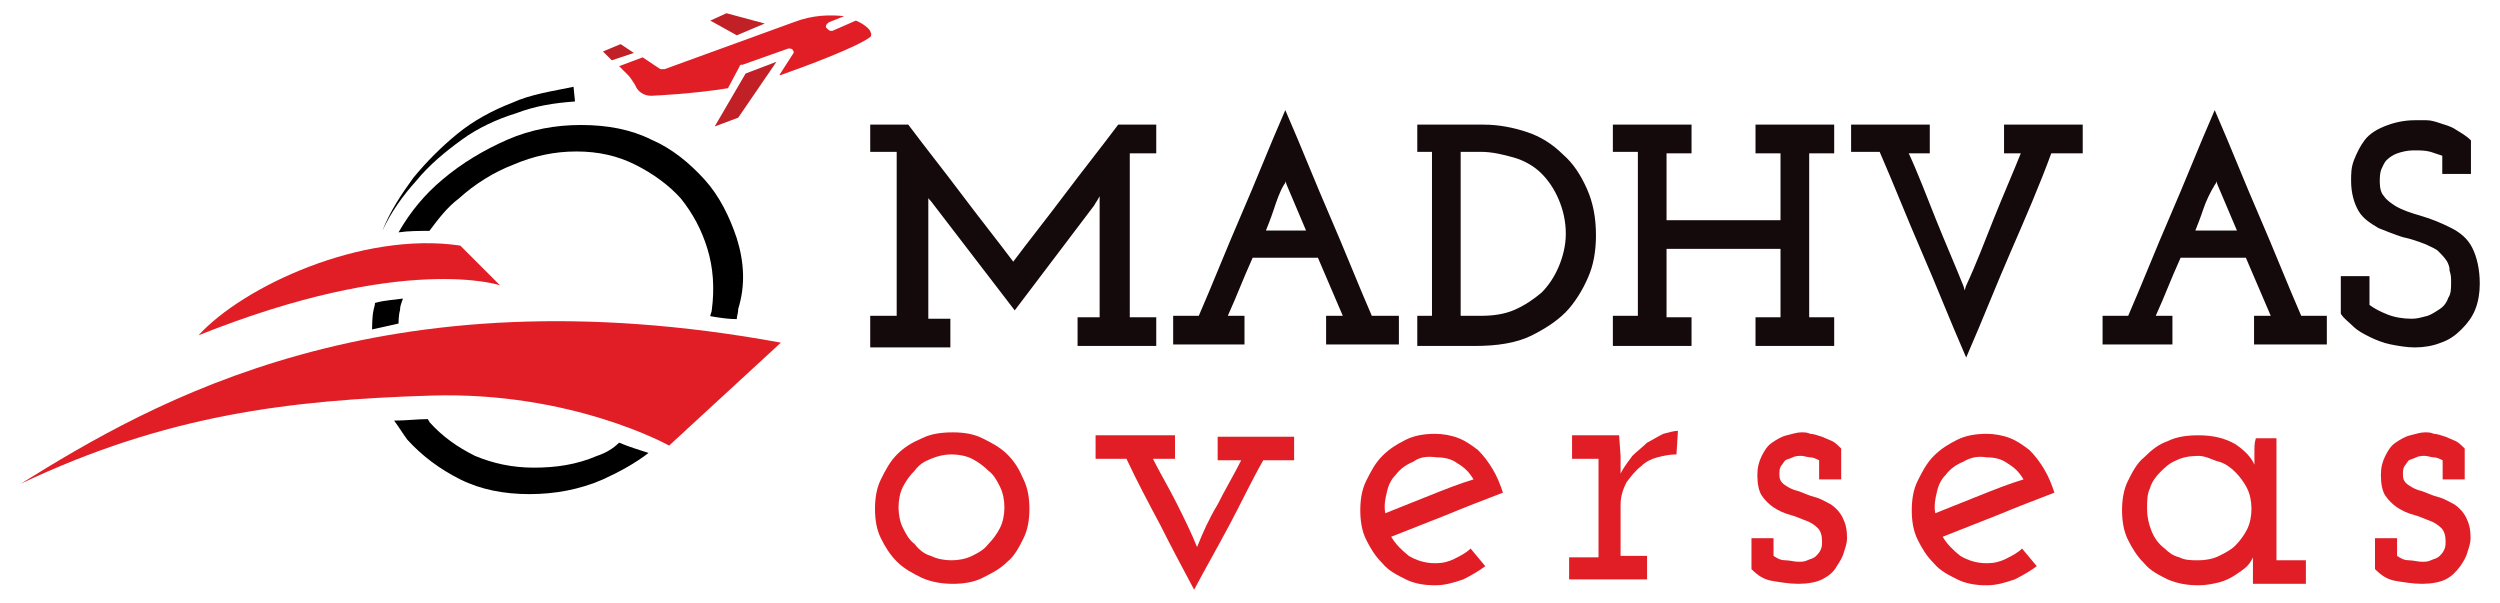 <?xml version="1.0" encoding="UTF-8"?>
<!-- Generator: Adobe Illustrator 25.4.1, SVG Export Plug-In . SVG Version: 6.00 Build 0)  -->
<svg xmlns="http://www.w3.org/2000/svg" xmlns:xlink="http://www.w3.org/1999/xlink" version="1.1" id="Layer_1" x="0px" y="0px" viewBox="0 0 170 41" style="enable-background:new 0 0 170 41;" xml:space="preserve">
<style type="text/css">
	.st0{fill:#150A0B;stroke:#150A0B;stroke-width:0.25;stroke-miterlimit:10;}
	.st1{fill:#E11E26;}
	.st2{fill:#C02026;}
</style>
<g>
	<g>
		<path class="st0" d="M59.3,23.3v-1.7h1.8V10.2h-1.8V8.6h2.4c1.2,1.6,2.4,3.1,3.6,4.7c1.2,1.6,2.4,3.1,3.6,4.7    c1.2-1.6,2.4-3.1,3.6-4.7c1.2-1.6,2.4-3.1,3.6-4.7h2.4v1.7h-1.8v11.4h1.8v1.7h-5.1v-1.7h1.5v-8.2c0-0.1,0-0.2,0-0.3    c0-0.1,0-0.2,0-0.3c-0.1,0.2-0.2,0.3-0.3,0.5c-0.1,0.2-0.2,0.3-0.3,0.5l-5.3,7l-5.6-7.3c-0.1-0.1-0.2-0.2-0.2-0.3    c-0.1-0.1-0.1-0.2-0.2-0.3c0,0.1,0,0.2,0,0.3c0,0.1,0,0.2,0,0.3v8.2h1.5v1.7H59.3z"></path>
		<path class="st0" d="M79.9,23.3v-1.7h1.7c1-2.3,1.9-4.6,2.9-6.9c1-2.3,1.9-4.6,2.9-6.9c1,2.3,1.9,4.6,2.9,6.9    c1,2.3,1.9,4.6,2.9,6.9H95v1.7h-4.7v-1.7h1.2c-0.3-0.7-0.6-1.4-0.9-2.1s-0.6-1.4-0.9-2.1h-4.6c-0.4,0.9-0.7,1.6-0.9,2.1    c-0.2,0.5-0.5,1.2-0.9,2.1h1.2v1.7H79.9z M86.5,14.2c-0.2,0.6-0.4,1.1-0.6,1.6H89l-1.4-3.3l-0.2-0.7c-0.1,0.2-0.1,0.4-0.1,0.5    c0,0.1-0.1,0.2-0.1,0.2C86.9,13,86.7,13.6,86.5,14.2z"></path>
		<path class="st0" d="M96.5,23.3v-1.7h1V10.2h-1V8.6h4.4c1,0,2,0.2,2.9,0.5c0.9,0.3,1.7,0.8,2.4,1.5c0.7,0.6,1.2,1.4,1.6,2.3    c0.4,0.9,0.6,1.9,0.6,3.1c0,0.8-0.1,1.7-0.4,2.5s-0.8,1.7-1.4,2.4c-0.6,0.7-1.5,1.3-2.5,1.8c-1,0.5-2.3,0.7-3.8,0.7H96.5z     M99.2,21.6h1.5c0.8,0,1.6-0.1,2.3-0.4c0.7-0.3,1.3-0.7,1.9-1.2c0.5-0.5,0.9-1.1,1.2-1.8c0.3-0.7,0.5-1.5,0.5-2.3    c0-0.9-0.2-1.7-0.5-2.4s-0.7-1.3-1.2-1.8c-0.5-0.5-1.2-0.9-1.9-1.1s-1.5-0.4-2.3-0.4h-1.5V21.6z"></path>
		<path class="st0" d="M109.8,23.3v-1.7h1.7V10.2h-1.7V8.6h5.1v1.7h-1.7v4.8h8v-4.8h-1.7V8.6h5.1v1.7h-1.7v11.4h1.7v1.7h-5.1v-1.7    h1.7v-4.9h-8v4.9h1.7v1.7H109.8z"></path>
		<path class="st0" d="M136.6,17.1c-1,2.3-1.9,4.6-2.9,6.9c-1-2.3-1.9-4.6-2.9-6.9c-1-2.3-1.9-4.6-2.9-6.9H126V8.6h5.1v1.7h-1.5    c0.7,1.5,1.3,3.1,1.9,4.6c0.6,1.5,1.3,3.1,1.9,4.6l0.2,0.7l0.2-0.7c0.7-1.5,1.3-3.1,1.9-4.6c0.6-1.5,1.3-3.1,1.9-4.6h-1.2V8.6h5.1    v1.7h-2.1C138.6,12.5,137.6,14.8,136.6,17.1z"></path>
		<path class="st0" d="M143.1,23.3v-1.7h1.7c1-2.3,1.9-4.6,2.9-6.9c1-2.3,1.9-4.6,2.9-6.9c1,2.3,1.9,4.6,2.9,6.9    c1,2.3,1.9,4.6,2.9,6.9h1.7v1.7h-4.7v-1.7h1.2c-0.3-0.7-0.6-1.4-0.9-2.1c-0.3-0.7-0.6-1.4-0.9-2.1h-4.6c-0.4,0.9-0.7,1.6-0.9,2.1    c-0.2,0.5-0.5,1.2-0.9,2.1h1.2v1.7H143.1z M149.7,14.2c-0.2,0.6-0.4,1.1-0.6,1.6h3.2l-1.4-3.3l-0.2-0.7c-0.1,0.2-0.1,0.4-0.1,0.5    c0,0.1-0.1,0.2-0.1,0.2C150.2,13,149.9,13.6,149.7,14.2z"></path>
		<path class="st0" d="M165.9,23.2c-0.5,0.2-1.1,0.3-1.7,0.3c-0.5,0-1.1-0.1-1.6-0.2c-0.5-0.1-1-0.3-1.4-0.5s-0.8-0.4-1.1-0.7    c-0.3-0.3-0.6-0.5-0.8-0.8v-2.4h1.7v1.9c0.4,0.3,0.8,0.5,1.3,0.7s1.1,0.3,1.7,0.3c0.4,0,0.7-0.1,1.1-0.2c0.3-0.1,0.6-0.3,0.9-0.5    c0.3-0.2,0.5-0.5,0.6-0.8c0.2-0.3,0.2-0.7,0.2-1.1c0-0.3,0-0.5-0.1-0.8c0-0.3-0.1-0.5-0.2-0.7c-0.2-0.3-0.4-0.5-0.6-0.7    c-0.2-0.2-0.5-0.3-0.9-0.5c-0.5-0.2-1.1-0.4-1.6-0.5c-0.6-0.2-1.1-0.4-1.6-0.6c-0.5-0.3-1-0.6-1.3-1.1c-0.3-0.5-0.5-1.2-0.5-2    c0-0.5,0-0.9,0.2-1.4s0.4-0.9,0.7-1.3c0.3-0.4,0.8-0.7,1.3-0.9c0.5-0.2,1.2-0.4,2-0.4c0.3,0,0.5,0,0.8,0c0.3,0,0.6,0.1,0.9,0.2    c0.3,0.1,0.7,0.2,1,0.4c0.3,0.2,0.7,0.4,1,0.7v2.1h-1.7v-1.2c-0.3-0.1-0.6-0.2-0.9-0.3c-0.4-0.1-0.7-0.1-1.2-0.1    c-0.4,0-0.8,0.1-1.1,0.2c-0.3,0.1-0.6,0.3-0.8,0.5c-0.2,0.2-0.3,0.5-0.4,0.7c-0.1,0.3-0.1,0.6-0.1,0.9c0,0.4,0.1,0.8,0.3,1    c0.2,0.3,0.5,0.5,0.8,0.7c0.5,0.3,1.1,0.5,1.8,0.7s1.4,0.5,2,0.8c0.6,0.3,1.1,0.7,1.4,1.3s0.5,1.4,0.5,2.4c0,0.6-0.1,1.2-0.3,1.7    c-0.2,0.5-0.5,0.9-0.9,1.3C166.9,22.7,166.5,23,165.9,23.2z"></path>
	</g>
	<g>
		<path class="st1" d="M66.8,39.3c-0.6,0.3-1.3,0.4-2,0.4c-0.7,0-1.4-0.1-2.1-0.4c-0.6-0.3-1.2-0.6-1.7-1.1c-0.5-0.5-0.8-1-1.1-1.6    c-0.3-0.6-0.4-1.3-0.4-2c0-0.7,0.1-1.4,0.4-2c0.3-0.6,0.6-1.2,1.1-1.7c0.5-0.5,1-0.8,1.7-1.1c0.6-0.3,1.3-0.4,2.1-0.4    c0.7,0,1.4,0.1,2,0.4c0.6,0.3,1.2,0.6,1.7,1.1c0.5,0.5,0.8,1,1.1,1.7c0.3,0.6,0.4,1.3,0.4,2c0,0.7-0.1,1.4-0.4,2    c-0.3,0.6-0.6,1.2-1.1,1.6C68,38.7,67.4,39,66.8,39.3z M63.3,37.8c0.4,0.2,0.9,0.3,1.4,0.3c0.5,0,1-0.1,1.4-0.3    c0.4-0.2,0.8-0.4,1.1-0.8c0.3-0.3,0.6-0.7,0.8-1.1c0.2-0.4,0.3-0.9,0.3-1.4c0-0.5-0.1-1-0.3-1.4c-0.2-0.4-0.4-0.8-0.8-1.1    c-0.3-0.3-0.7-0.6-1.1-0.8c-0.4-0.2-0.9-0.3-1.4-0.3c-0.5,0-0.9,0.1-1.4,0.3s-0.8,0.4-1.1,0.8c-0.3,0.3-0.6,0.7-0.8,1.1    c-0.2,0.4-0.3,0.9-0.3,1.4c0,0.5,0.1,1,0.3,1.4c0.2,0.4,0.4,0.8,0.8,1.1C62.5,37.4,62.9,37.7,63.3,37.8z"></path>
		<path class="st1" d="M83.6,35.7c-0.8,1.5-1.6,2.9-2.4,4.4c-0.8-1.5-1.6-3-2.3-4.4c-0.8-1.5-1.6-3-2.3-4.5h-2.1v-1.6h5.4v1.6h-1.5    c0.5,1,1.1,2,1.6,3c0.5,1,1,2,1.4,3c0.4-1,0.8-1.9,1.4-2.9c0.5-1,1.1-2,1.6-3h-1.6v-1.6H88v1.6h-2.1    C85.1,32.7,84.4,34.2,83.6,35.7z"></path>
		<path class="st1" d="M99.5,39.4c-0.6,0.2-1.2,0.4-1.9,0.4c-0.7,0-1.4-0.1-2-0.4c-0.6-0.3-1.2-0.6-1.6-1.1c-0.5-0.5-0.8-1-1.1-1.6    c-0.3-0.6-0.4-1.3-0.4-2c0-0.7,0.1-1.4,0.4-2c0.3-0.6,0.6-1.2,1.1-1.7c0.5-0.5,1-0.8,1.6-1.1c0.6-0.3,1.3-0.4,2-0.4    c0.5,0,1.1,0.1,1.6,0.3c0.5,0.2,0.9,0.5,1.3,0.8c0.4,0.4,0.7,0.8,1,1.3c0.3,0.5,0.5,1,0.7,1.6c-1.3,0.5-2.6,1-3.8,1.5    c-1.3,0.5-2.5,1-3.8,1.5c0.3,0.5,0.7,0.9,1.2,1.3c0.5,0.3,1.1,0.5,1.8,0.5c0.5,0,0.9-0.1,1.3-0.3c0.4-0.2,0.8-0.4,1.1-0.7l1,1.2    C100.6,38.8,100.1,39.1,99.5,39.4z M96.1,31.4c-0.5,0.2-0.9,0.5-1.2,0.9c-0.3,0.3-0.5,0.7-0.6,1.2c-0.1,0.4-0.2,0.9-0.1,1.4    c1-0.4,2-0.8,3-1.2c1-0.4,2-0.8,3-1.1c-0.3-0.5-0.6-0.8-1.1-1.1c-0.4-0.3-0.9-0.4-1.4-0.4C97,31,96.5,31.1,96.1,31.4z"></path>
		<path class="st1" d="M106.7,39.5v-1.6h2v-6.7h-1.8v-1.6h3.2l0.1,1.4c0,0.4,0,0.6,0,0.6c0,0,0,0.2,0,0.6c0.2-0.4,0.5-0.8,0.8-1.2    c0.3-0.3,0.7-0.6,1-0.9c0.4-0.2,0.7-0.4,1.1-0.6c0.4-0.1,0.7-0.2,1-0.2l-0.1,1.6c-0.5,0-0.9,0.1-1.3,0.2c-0.4,0.1-0.8,0.3-1.1,0.6    c-0.4,0.3-0.7,0.7-1,1.1c-0.2,0.4-0.4,0.9-0.4,1.5v3.5h1.8v1.6H106.7z"></path>
		<path class="st1" d="M123.9,39.4c-0.4,0.2-1,0.3-1.6,0.3c-0.6,0-1.2-0.1-1.8-0.2c-0.6-0.1-1-0.4-1.4-0.8v-2.1h1.5v1.2    c0.3,0.2,0.5,0.3,0.8,0.3s0.6,0.1,0.9,0.1c0.2,0,0.4,0,0.6-0.1s0.4-0.1,0.6-0.3c0.1-0.1,0.2-0.2,0.3-0.4s0.1-0.4,0.1-0.6    c0-0.4-0.1-0.7-0.3-0.9c-0.2-0.2-0.5-0.4-0.8-0.5c-0.3-0.1-0.7-0.3-1.1-0.4c-0.4-0.1-0.8-0.3-1.1-0.5c-0.3-0.2-0.6-0.5-0.8-0.8    c-0.2-0.3-0.3-0.8-0.3-1.4c0-0.5,0.1-0.9,0.3-1.3c0.2-0.4,0.4-0.7,0.7-0.9c0.3-0.2,0.6-0.4,1-0.5c0.4-0.1,0.7-0.2,1-0.2    c0.2,0,0.4,0,0.6,0.1c0.2,0,0.5,0.1,0.8,0.2c0.2,0.1,0.5,0.2,0.7,0.3c0.2,0.1,0.4,0.3,0.6,0.5v2.1h-1.5v-1.3    c-0.2-0.1-0.4-0.2-0.6-0.2s-0.4-0.1-0.6-0.1c-0.2,0-0.4,0-0.6,0.1c-0.2,0.1-0.3,0.1-0.5,0.2c-0.1,0.1-0.2,0.3-0.3,0.4    c-0.1,0.2-0.1,0.3-0.1,0.6c0,0.3,0.1,0.5,0.4,0.7s0.5,0.3,0.9,0.4c0.3,0.1,0.7,0.3,1.1,0.4c0.4,0.1,0.7,0.3,1.1,0.5    c0.3,0.2,0.6,0.5,0.8,0.9c0.2,0.4,0.3,0.8,0.3,1.4c0,0.3-0.1,0.6-0.2,0.9c-0.1,0.4-0.3,0.7-0.5,1    C124.7,38.9,124.3,39.2,123.9,39.4z"></path>
		<path class="st1" d="M137,39.4c-0.6,0.2-1.2,0.4-1.9,0.4c-0.7,0-1.4-0.1-2-0.4c-0.6-0.3-1.2-0.6-1.6-1.1c-0.5-0.5-0.8-1-1.1-1.6    c-0.3-0.6-0.4-1.3-0.4-2c0-0.7,0.1-1.4,0.4-2c0.3-0.6,0.6-1.2,1.1-1.7c0.5-0.5,1-0.8,1.6-1.1c0.6-0.3,1.3-0.4,2-0.4    c0.5,0,1.1,0.1,1.6,0.3c0.5,0.2,0.9,0.5,1.3,0.8c0.4,0.4,0.7,0.8,1,1.3c0.3,0.5,0.5,1,0.7,1.6c-1.3,0.5-2.6,1-3.8,1.5    c-1.3,0.5-2.5,1-3.8,1.5c0.3,0.5,0.7,0.9,1.2,1.3c0.5,0.3,1.1,0.5,1.8,0.5c0.5,0,0.9-0.1,1.3-0.3c0.4-0.2,0.8-0.4,1.1-0.7l1,1.2    C138.1,38.8,137.6,39.1,137,39.4z M133.5,31.4c-0.5,0.2-0.9,0.5-1.2,0.9c-0.3,0.3-0.5,0.7-0.6,1.2c-0.1,0.4-0.2,0.9-0.1,1.4    c1-0.4,2-0.8,3-1.2c1-0.4,2-0.8,3-1.1c-0.3-0.5-0.6-0.8-1.1-1.1c-0.4-0.3-0.9-0.4-1.4-0.4C134.5,31,134,31.1,133.5,31.4z"></path>
		<path class="st1" d="M153.2,39.5v-0.8c0-0.2,0-0.3,0-0.4s0-0.3,0-0.4c-0.1,0.2-0.2,0.4-0.4,0.6c-0.2,0.2-0.5,0.4-0.8,0.6    c-0.3,0.2-0.7,0.4-1.1,0.5c-0.4,0.1-0.9,0.2-1.4,0.2c-0.7,0-1.4-0.1-2.1-0.4c-0.6-0.3-1.2-0.6-1.6-1.1c-0.5-0.5-0.8-1-1.1-1.6    c-0.3-0.6-0.4-1.3-0.4-2c0-0.7,0.1-1.4,0.4-2c0.3-0.6,0.6-1.2,1.1-1.6c0.5-0.5,1-0.9,1.6-1.1c0.6-0.3,1.3-0.4,2.1-0.4    c1,0,1.8,0.2,2.5,0.6c0.6,0.4,1.1,0.9,1.3,1.4c0-0.3,0-0.6,0-0.9c0-0.3,0-0.6,0.1-0.9h1.4v8.3h2v1.6H153.2z M148,31.3    c-0.5,0.2-0.8,0.5-1.1,0.8c-0.3,0.3-0.6,0.7-0.7,1.1c-0.2,0.4-0.2,0.9-0.2,1.4c0,0.5,0.1,1,0.3,1.5c0.2,0.5,0.5,0.9,0.9,1.2    c0.3,0.3,0.6,0.5,1,0.6c0.4,0.2,0.8,0.2,1.3,0.2c0.5,0,1-0.1,1.4-0.3c0.4-0.2,0.8-0.4,1.1-0.7c0.3-0.3,0.6-0.7,0.8-1.1    c0.2-0.4,0.3-0.9,0.3-1.4c0-0.5-0.1-1-0.3-1.4c-0.2-0.4-0.5-0.8-0.8-1.1c-0.3-0.3-0.7-0.6-1.1-0.7S150,31,149.5,31    C148.9,31,148.4,31.1,148,31.3z"></path>
		<path class="st1" d="M166.3,39.4c-0.4,0.2-1,0.3-1.6,0.3c-0.6,0-1.2-0.1-1.8-0.2c-0.6-0.1-1-0.4-1.4-0.8v-2.1h1.5v1.2    c0.3,0.2,0.5,0.3,0.8,0.3s0.6,0.1,0.9,0.1c0.2,0,0.4,0,0.6-0.1s0.4-0.1,0.6-0.3c0.1-0.1,0.2-0.2,0.3-0.4s0.1-0.4,0.1-0.6    c0-0.4-0.1-0.7-0.3-0.9c-0.2-0.2-0.5-0.4-0.8-0.5c-0.3-0.1-0.7-0.3-1.1-0.4c-0.4-0.1-0.8-0.3-1.1-0.5c-0.3-0.2-0.6-0.5-0.8-0.8    c-0.2-0.3-0.3-0.8-0.3-1.4c0-0.5,0.1-0.9,0.3-1.3c0.2-0.4,0.4-0.7,0.7-0.9c0.3-0.2,0.6-0.4,1-0.5c0.4-0.1,0.7-0.2,1-0.2    c0.2,0,0.4,0,0.6,0.1c0.2,0,0.5,0.1,0.8,0.2c0.2,0.1,0.5,0.2,0.7,0.3c0.2,0.1,0.4,0.3,0.6,0.5v2.1h-1.5v-1.3    c-0.2-0.1-0.4-0.2-0.6-0.2s-0.4-0.1-0.6-0.1c-0.2,0-0.4,0-0.6,0.1c-0.2,0.1-0.3,0.1-0.5,0.2c-0.1,0.1-0.2,0.3-0.3,0.4    c-0.1,0.2-0.1,0.3-0.1,0.6c0,0.3,0.1,0.5,0.4,0.7s0.5,0.3,0.9,0.4c0.3,0.1,0.7,0.3,1.1,0.4c0.4,0.1,0.7,0.3,1.1,0.5    c0.3,0.2,0.6,0.5,0.8,0.9c0.2,0.4,0.3,0.8,0.3,1.4c0,0.3-0.1,0.6-0.2,0.9c-0.1,0.4-0.3,0.7-0.5,1C167,38.9,166.7,39.2,166.3,39.4z    "></path>
	</g>
	<g>
		<g>
			<path class="st1" d="M53.1,23.3l-7.6,7c0,0-6.6-3.7-16.2-3.4c-9.6,0.3-18,1.3-27.9,6C10.4,27.3,25.9,18.3,53.1,23.3z"></path>
			<path class="st1" d="M31.3,16.7c1.1,1.1,2.7,2.7,2.7,2.7s-6.5-2.2-20.5,3.4C16.5,19.5,24.6,15.7,31.3,16.7z"></path>
		</g>
		<g>
			<path d="M50.1,16.2c-0.5-1.5-1.2-2.9-2.2-4c-1-1.1-2.2-2.1-3.6-2.7c-1.4-0.7-3-1-4.8-1c-1.7,0-3.4,0.3-5,1     c-1.6,0.7-3.1,1.6-4.4,2.7c-1.2,1-2.2,2.2-3,3.6c0.7-0.1,1.4-0.1,2.1-0.1c0.6-0.8,1.2-1.6,2-2.2c1.1-1,2.4-1.8,3.7-2.3     c1.4-0.6,2.8-0.9,4.3-0.9c1.5,0,2.8,0.3,4,0.9c1.2,0.6,2.3,1.4,3.1,2.3c0.8,1,1.4,2.1,1.8,3.4c0.4,1.3,0.5,2.7,0.3,4.2     c0,0.1-0.1,0.3-0.1,0.4c0.6,0.1,1.2,0.2,1.8,0.2c0-0.2,0.1-0.4,0.1-0.7C50.7,19.4,50.6,17.8,50.1,16.2z"></path>
			<path d="M40.6,31c-1.4,0.6-2.8,0.8-4.3,0.8c-1.5,0-2.8-0.3-4-0.8c-1.2-0.6-2.2-1.3-3.1-2.3c0-0.1-0.1-0.1-0.1-0.2     c-0.7,0-1.5,0.1-2.3,0.1c0.3,0.4,0.6,0.9,0.9,1.3c1,1.1,2.2,2,3.6,2.7c1.4,0.7,3,1,4.7,1c1.7,0,3.4-0.3,5-1     c1.1-0.5,2.2-1.1,3.1-1.8c-0.6-0.2-1.3-0.4-2-0.7C41.7,30.5,41.2,30.8,40.6,31z"></path>
			<path d="M27.1,22c0,0,0-0.6,0.1-0.9c0-0.3,0.1-0.5,0.2-0.8c-0.6,0.1-1.2,0.1-1.9,0.3c0,0.2-0.1,0.4-0.1,0.5     c-0.1,0.4-0.1,1.3-0.1,1.3L27.1,22z"></path>
		</g>
		<g>
			<path d="M26,15.7c0.5-1.3,1.3-2.5,2.1-3.6c0.9-1.1,1.9-2.1,3-3c1.1-0.9,2.4-1.6,3.7-2.1c1.3-0.6,2.8-0.8,4.2-1.1l0.1,1     c-1.4,0.1-2.7,0.3-4,0.8c-1.3,0.4-2.6,1-3.7,1.8c-1.1,0.8-2.2,1.7-3.1,2.8C27.4,13.3,26.6,14.4,26,15.7z"></path>
		</g>
		<g>
			<path class="st2" d="M42.2,3L41,3.5l0.6,0.6l1.5-0.5L42.2,3z"></path>
			<path class="st2" d="M52,1.6l-2.6-0.7l-1.1,0.5l1.8,1L52,1.6z"></path>
			<path class="st1" d="M59.2,2.2c0-0.2-0.5-0.6-1-0.8l-1.6,0.7c0,0-0.1,0-0.1,0c-0.1,0-0.2-0.1-0.3-0.2c-0.1-0.1,0-0.3,0.2-0.4     l1-0.4C56.5,1,55.3,1,54,1.5l-8.8,3.2c-0.1,0-0.2,0-0.3,0l-1.2-0.8l-1.6,0.6l0.6,0.6c0.2,0.2,0.3,0.4,0.5,0.7     c0.1,0.3,0.5,0.8,1.3,0.7c0,0,2.5-0.1,5-0.5l0.8-1.5c0-0.1,0.1-0.1,0.2-0.1l3.1-1.1c0.1,0,0.3,0,0.3,0.1c0.1,0.1,0.1,0.2,0,0.3     l-0.9,1.4c0,0,0.1,0,0.1,0c1.7-0.6,5.2-1.9,6.1-2.6C59.3,2.3,59.2,2.2,59.2,2.2L59.2,2.2z"></path>
			<path class="st2" d="M48.6,8.6l1.6-0.6l2.6-3.8l-2.1,0.8L48.6,8.6z"></path>
		</g>
	</g>
</g>
</svg>
